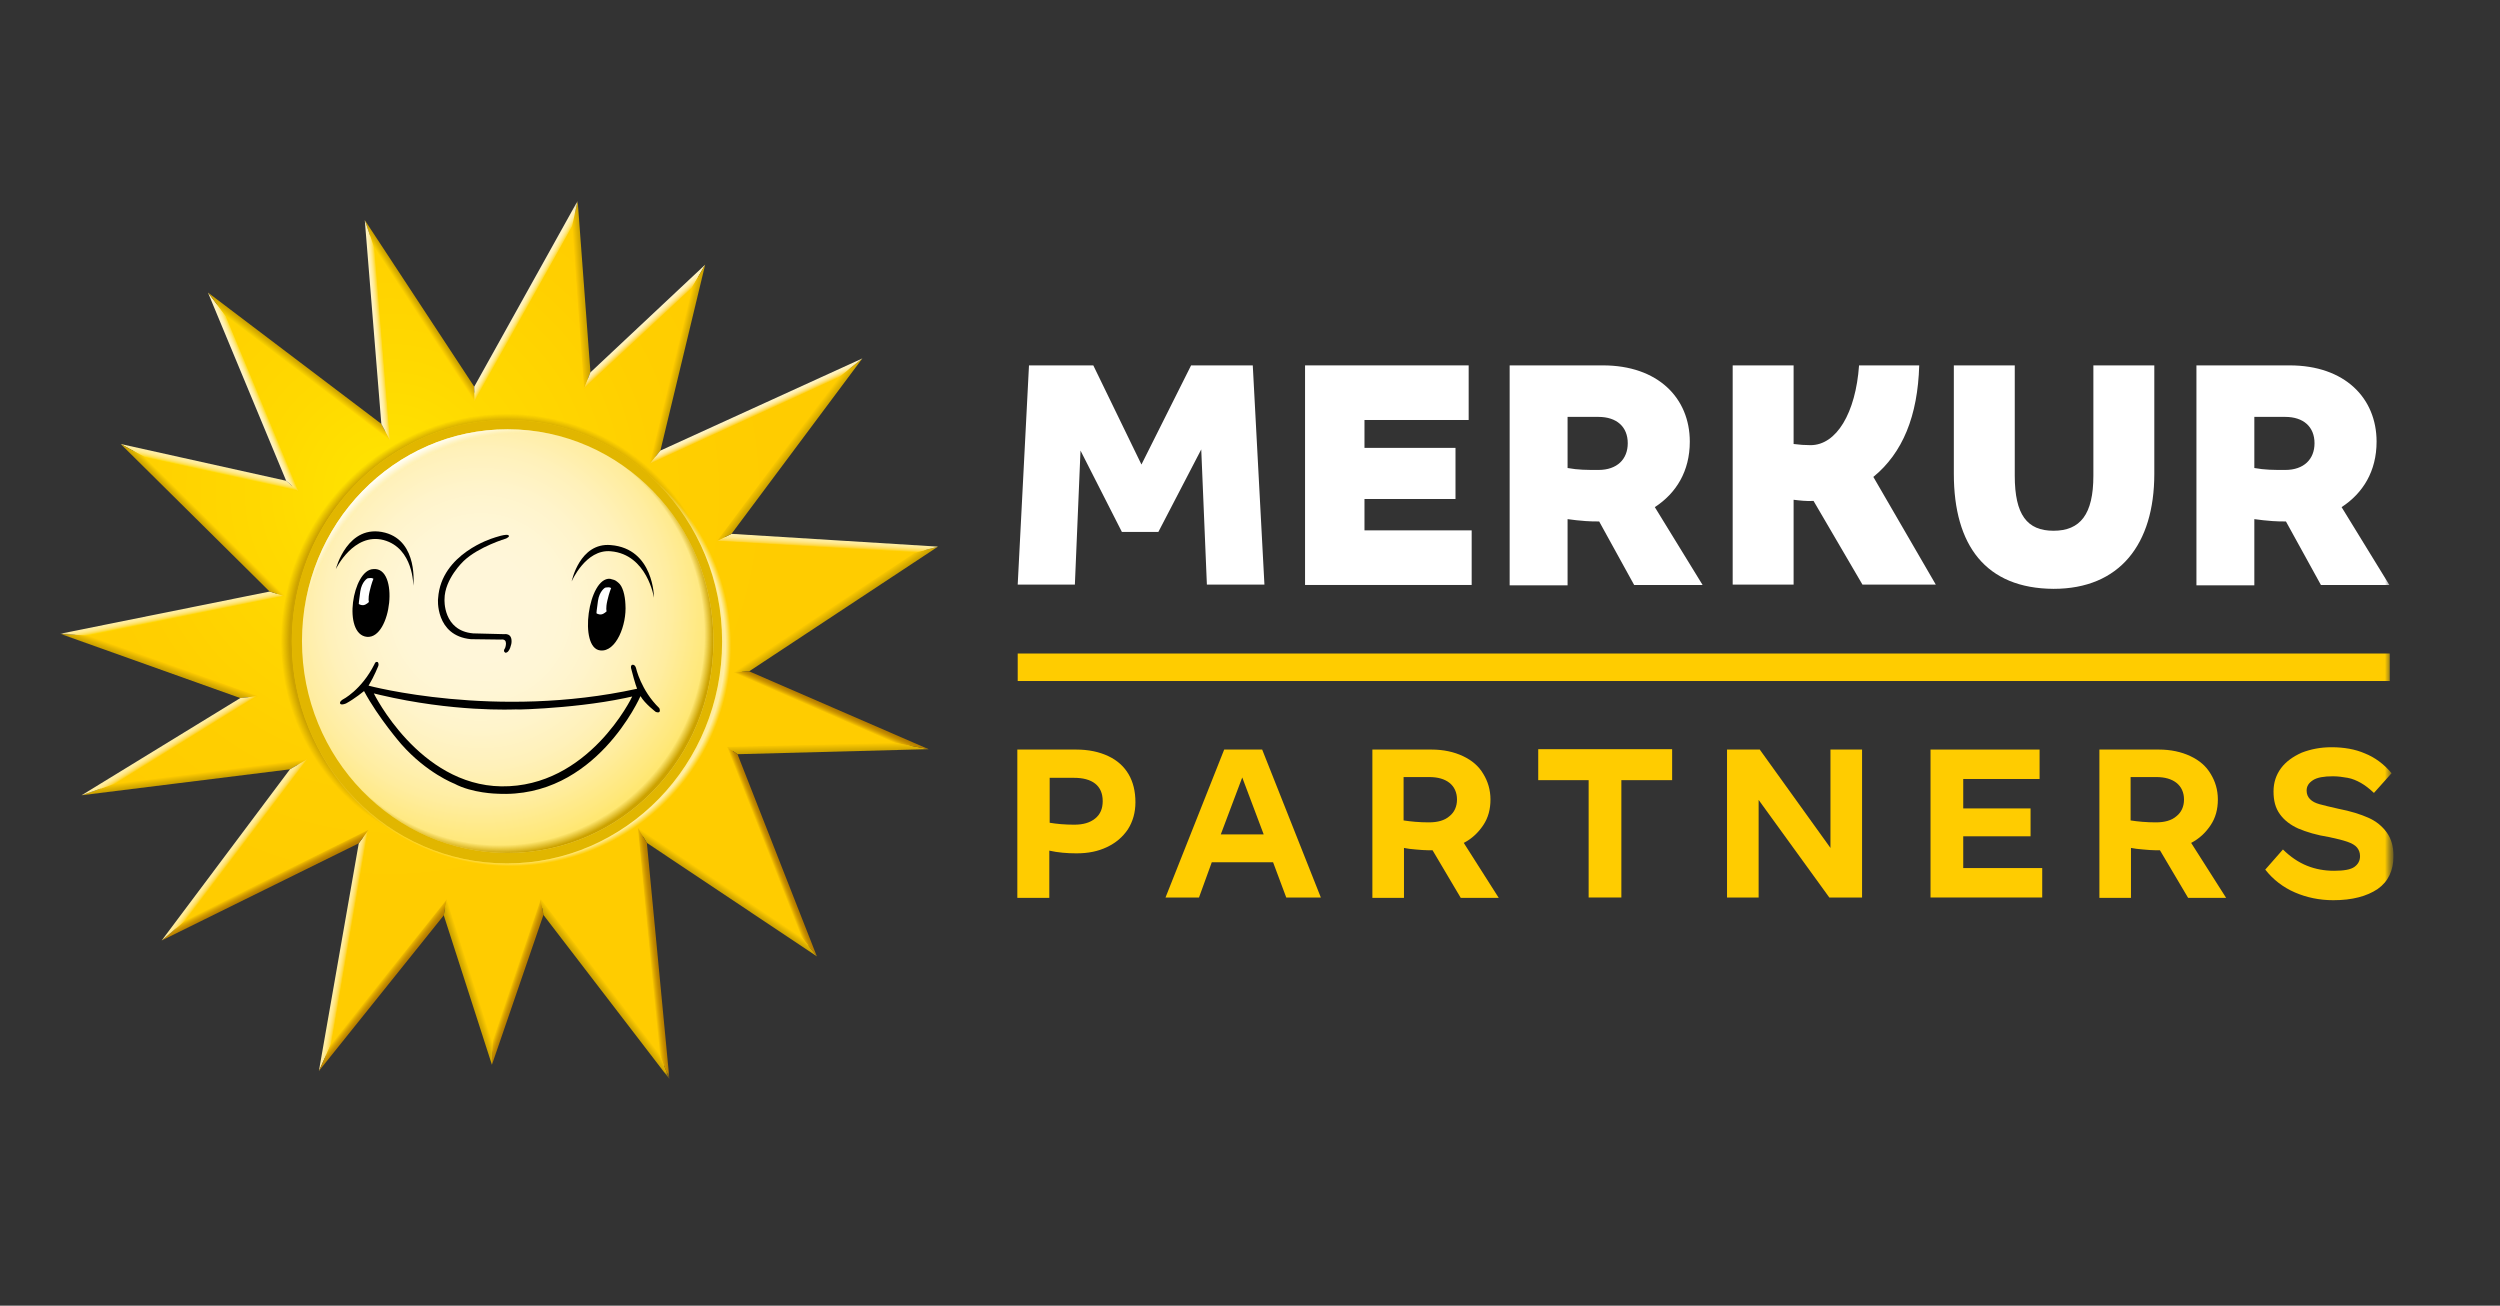 <?xml version="1.0" encoding="UTF-8"?>
<svg xmlns="http://www.w3.org/2000/svg" width="337" height="176" viewBox="0 0 337 176" fill="none">
  <rect x="0" y="0" width="337" height="176" fill="#333333" stroke="none"/>
  <mask id="mask0_7_515" style="mask-type:luminance" maskUnits="userSpaceOnUse" x="8" y="27" width="315" height="119">
    <path d="M322.594 27.067H8.107V145.467H322.594V27.067Z" fill="white"></path>
  </mask>
  <g mask="url(#mask0_7_515)">
    <mask id="mask1_7_515" style="mask-type:luminance" maskUnits="userSpaceOnUse" x="8" y="27" width="315" height="119">
      <path d="M322.594 27.067H8.107V145.467H322.594V27.067Z" fill="white"></path>
    </mask>
    <g mask="url(#mask1_7_515)">
      <path d="M138.708 49.254H147.377L153.867 62.618L160.559 49.254H168.874L170.445 78.802H162.688L161.928 60.582L156.148 71.702H151.23L145.653 60.739L144.893 78.802H137.187L138.708 49.254Z" fill="white"></path>
      <path d="M175.921 49.254H197.976V56.615H183.932V60.374H196.201V67.264H183.932V71.493H198.381V78.854H175.921V49.254Z" fill="white"></path>
      <path d="M203.501 49.254H216.075C223.477 49.254 227.785 53.639 227.785 59.538C227.785 63.505 225.961 66.481 223.07 68.361L229.51 78.854H220.283L215.568 70.292C215.01 70.292 214.351 70.292 213.743 70.24C212.931 70.188 212.07 70.083 211.309 69.979V78.906H203.501V49.254ZM219.421 59.747C219.421 57.554 217.951 56.197 215.466 56.197H211.309V63.088C212.729 63.349 213.895 63.349 215.466 63.349C218.001 63.349 219.421 61.887 219.421 59.747Z" fill="white"></path>
      <path d="M263.377 63.871V49.254H271.59V64.132C271.59 69.405 273.264 71.545 276.814 71.545C280.411 71.545 282.187 69.353 282.187 64.132V49.254H290.401V63.871C290.401 73.372 285.735 79.376 276.814 79.376C267.686 79.323 263.377 73.529 263.377 63.871Z" fill="white"></path>
      <path d="M296.079 49.254H308.651C316.053 49.254 320.363 53.639 320.363 59.538C320.363 63.505 318.537 66.481 315.648 68.361L322.088 78.854H312.859L308.145 70.292C307.587 70.292 306.928 70.292 306.319 70.24C305.508 70.188 304.646 70.083 303.884 69.979V78.906H296.079V49.254ZM311.997 59.747C311.997 57.554 310.528 56.197 308.044 56.197H303.884V63.088C305.307 63.349 306.471 63.349 308.044 63.349C310.579 63.349 311.997 61.887 311.997 59.747Z" fill="white"></path>
      <path d="M233.566 49.254H241.778V59.851C242.589 59.956 243.301 60.008 244.06 60.008C247.559 60.008 250.144 55.675 250.601 49.254H258.711C258.51 56.093 256.483 61.052 252.527 64.289L260.944 78.802H251.058L244.466 67.525C243.503 67.578 242.64 67.473 241.778 67.369V78.802H233.566V49.254Z" fill="white"></path>
      <path d="M322.139 88.094H137.187V91.8H322.139V88.094Z" fill="#FFCC00"></path>
      <path d="M137.136 120.983V101.04H145.045C146.769 101.04 148.189 101.354 149.405 101.928C150.622 102.502 151.535 103.337 152.143 104.381C152.751 105.425 153.056 106.679 153.056 108.14C153.056 109.55 152.701 110.751 152.042 111.794C151.332 112.839 150.419 113.622 149.202 114.196C147.986 114.77 146.668 115.031 145.096 115.031C143.828 115.031 142.612 114.927 141.446 114.666V121.035H137.136V120.983ZM144.792 111.168C146.008 111.168 146.921 110.907 147.631 110.333C148.341 109.758 148.645 108.976 148.645 107.984C148.645 106.94 148.29 106.157 147.631 105.634C146.972 105.112 146.008 104.851 144.792 104.851H141.496V110.907C142.46 111.064 143.524 111.168 144.792 111.168Z" fill="#FFCC00"></path>
      <path d="M157.111 120.983L165.021 101.04H170.141L178.05 120.983H173.386L171.611 116.232H163.348L161.624 120.983H157.111ZM164.564 112.473H170.344L167.454 104.799L164.564 112.473Z" fill="#FFCC00"></path>
      <path d="M184.996 120.983V101.04H192.956C194.578 101.04 195.998 101.354 197.215 101.928C198.432 102.502 199.344 103.285 199.952 104.329C200.561 105.321 200.916 106.47 200.916 107.775C200.916 109.08 200.612 110.228 199.952 111.22C199.293 112.212 198.432 113.047 197.316 113.622L202.031 121.035H196.91L193.108 114.614C193.007 114.614 192.905 114.614 192.804 114.614C192.702 114.614 192.601 114.614 192.5 114.614C191.993 114.614 191.435 114.561 190.826 114.509C190.218 114.457 189.711 114.405 189.255 114.301V121.035H184.996V120.983ZM192.601 110.855C193.818 110.855 194.73 110.594 195.39 110.02C196.049 109.497 196.403 108.714 196.403 107.775C196.403 106.835 196.049 106.052 195.39 105.53C194.73 105.008 193.818 104.747 192.652 104.747H189.204V110.594C190.218 110.751 191.333 110.855 192.601 110.855Z" fill="#FFCC00"></path>
      <path d="M214.148 120.983V105.165H207.354V100.989H225.404V105.165H218.559V120.983H214.148Z" fill="#FFCC00"></path>
      <path d="M232.804 120.983V101.04H237.215L246.746 114.301V101.04H251.006V120.983H246.593L237.063 107.827V120.983H232.804Z" fill="#FFCC00"></path>
      <path d="M260.234 120.983V101.04H274.936V105.008H264.644V108.976H273.72V112.734H264.644V117.015H275.292V120.983H260.234Z" fill="#FFCC00"></path>
      <path d="M282.998 120.983V101.04H291.007C292.629 101.04 294.051 101.354 295.267 101.928C296.484 102.502 297.395 103.285 298.004 104.329C298.614 105.321 298.968 106.47 298.968 107.775C298.968 109.08 298.663 110.228 298.004 111.22C297.346 112.212 296.484 113.047 295.368 113.622L300.083 121.035H294.96L291.159 114.614C291.059 114.614 290.956 114.614 290.857 114.614C290.757 114.614 290.653 114.614 290.553 114.614C290.046 114.614 289.486 114.561 288.879 114.509C288.27 114.457 287.762 114.405 287.255 114.301V121.035H282.998V120.983ZM290.602 110.855C291.818 110.855 292.732 110.594 293.39 110.02C294.051 109.497 294.405 108.714 294.405 107.775C294.405 106.835 294.051 106.052 293.39 105.53C292.732 105.008 291.818 104.747 290.653 104.747H287.206V110.594C288.221 110.751 289.334 110.855 290.602 110.855Z" fill="#FFCC00"></path>
      <path d="M314.533 121.348C312.655 121.348 310.933 120.983 309.361 120.304C307.788 119.625 306.42 118.581 305.356 117.224L307.739 114.509C308.751 115.501 309.818 116.232 310.982 116.702C312.149 117.172 313.366 117.381 314.633 117.381C315.953 117.381 316.864 117.224 317.373 116.859C317.879 116.493 318.132 116.023 318.132 115.397C318.132 114.927 317.98 114.561 317.727 114.248C317.474 113.935 317.017 113.674 316.41 113.465C315.798 113.256 314.987 113.048 313.975 112.839C312.302 112.578 310.933 112.16 309.818 111.69C308.751 111.22 307.892 110.542 307.334 109.759C306.724 108.923 306.471 107.931 306.471 106.679C306.471 105.478 306.828 104.434 307.486 103.546C308.145 102.659 309.108 101.98 310.272 101.458C311.491 100.988 312.808 100.727 314.28 100.727C315.953 100.727 317.474 100.988 318.793 101.563C320.11 102.085 321.328 102.972 322.39 104.225L320.007 106.887C319.4 106.313 318.793 105.843 318.233 105.53C317.675 105.217 317.068 104.956 316.461 104.852C315.85 104.747 315.191 104.643 314.481 104.643C313.267 104.643 312.353 104.799 311.793 105.165C311.238 105.53 310.933 105.948 310.933 106.574C310.933 107.044 311.086 107.409 311.39 107.723C311.695 108.036 312.1 108.245 312.656 108.401C313.216 108.558 314.078 108.767 315.243 109.028C316.864 109.341 318.184 109.759 319.247 110.228C320.314 110.698 321.125 111.377 321.731 112.212C322.341 113.048 322.645 114.092 322.645 115.397C322.645 117.328 321.935 118.842 320.515 119.834C319.044 120.826 317.068 121.348 314.533 121.348Z" fill="#FFCC00"></path>
      <path d="M68.388 117.224C84.908 117.224 98.3 103.434 98.3 86.424C98.3 69.413 84.908 55.623 68.388 55.623C51.868 55.623 38.476 69.413 38.476 86.424C38.476 103.434 51.868 117.224 68.388 117.224Z" fill="#E1B600"></path>
      <path d="M99.923 90.547L124.867 74.051L97.642 72.38L114.626 49.514L88.263 61.574L94.143 37.142L79.136 51.185L77.463 28.685L63.927 53.012L49.833 31.608L51.962 58.233L29.198 41.005L39.439 65.541L17.892 60.791L37.361 80.054L10.034 85.535L33.609 93.941L13.329 106.417L40.25 103.024L23.52 125.368L49.021 112.787L43.85 142.543L60.023 122.34L66.31 141.969L73.053 122.288L89.53 143.744L86.538 112.63L109.049 127.613L98.706 101.197L122.839 100.571L99.923 90.547ZM68.388 56.614C84.359 56.614 97.338 69.979 97.338 86.423C97.338 86.423 97.338 86.423 97.338 86.475C97.338 86.475 97.338 86.475 97.338 86.528C97.338 103.024 84.359 116.389 68.338 116.389C52.317 116.389 39.338 103.024 39.338 86.528C39.338 75.147 45.472 65.28 54.547 60.269C58.654 57.919 63.369 56.614 68.388 56.614Z" fill="url(#paint0_radial_7_515)"></path>
      <path d="M68.438 57.867C83.75 57.867 96.171 70.657 96.171 86.423C96.171 102.189 83.75 114.979 68.438 114.979C53.127 114.979 40.706 102.189 40.706 86.423C40.706 70.657 53.127 57.867 68.438 57.867Z" fill="url(#paint1_radial_7_515)"></path>
      <path d="M68.438 57.867C83.75 57.867 96.171 70.657 96.171 86.423C96.171 102.189 83.75 114.979 68.438 114.979C53.127 114.979 40.706 102.189 40.706 86.423C40.706 70.657 53.127 57.867 68.438 57.867Z" fill="url(#paint2_radial_7_515)"></path>
      <path d="M68.438 57.867C83.75 57.867 96.171 70.657 96.171 86.423C96.171 102.189 83.75 114.979 68.438 114.979C53.127 114.979 40.706 102.189 40.706 86.423C40.706 70.657 53.127 57.867 68.438 57.867Z" fill="url(#paint3_radial_7_515)"></path>
      <path d="M99.923 90.547L124.867 74.051L97.642 72.38L114.626 49.514L88.263 61.574L94.143 37.142L79.136 51.185L77.463 28.685L63.927 53.012L49.833 31.608L51.962 58.233L29.198 41.005L39.439 65.541L17.892 60.791L37.361 80.054L10.034 85.535L33.609 93.941L13.329 106.417L40.25 103.024L23.52 125.368L49.021 112.787L43.85 142.543L60.023 122.34L66.31 141.969L73.053 122.288L89.53 143.744L86.538 112.63L109.049 127.613L98.706 101.197L122.839 100.571L99.923 90.547ZM68.388 56.614C84.359 56.614 97.338 69.979 97.338 86.423C97.338 86.423 97.338 86.423 97.338 86.475C97.338 86.475 97.338 86.475 97.338 86.528C97.338 103.024 84.359 116.389 68.338 116.389C52.317 116.389 39.338 103.024 39.338 86.528C39.338 75.147 45.472 65.28 54.547 60.269C58.654 57.919 63.369 56.614 68.388 56.614Z" fill="url(#paint4_radial_7_515)"></path>
      <path d="M88.871 95.455C86.387 93.053 85.728 90.025 85.728 90.025C85.576 89.555 85.271 89.608 85.271 89.608C84.967 89.66 85.069 90.078 85.069 90.078C85.626 92.27 85.88 92.844 85.88 92.844C66.817 97.021 49.681 92.427 49.681 92.427C50.441 91.174 50.999 89.764 50.999 89.764C51.1 89.347 50.897 89.243 50.897 89.243C50.593 89.138 50.492 89.503 50.492 89.503C48.717 93.053 46.182 94.306 46.182 94.306C46.182 94.306 45.675 94.62 45.878 94.88C45.878 94.88 45.979 95.089 46.639 94.828C47.805 94.202 49.072 93.158 49.072 93.158C50.999 96.76 54.091 100.31 54.091 100.31C57.539 104.225 61.24 105.635 61.24 105.635C63.673 106.94 67.02 106.992 67.02 106.992C80.303 107.723 86.336 93.836 86.336 93.836C86.945 94.88 88.415 95.977 88.415 95.977C89.226 96.238 88.871 95.455 88.871 95.455ZM67.578 106C56.474 105.843 50.39 93.471 50.39 93.471L51.252 93.68C61.037 95.977 68.946 95.664 69.96 95.611C67.527 95.716 76.855 95.664 84.257 94.098L85.221 93.888C85.221 93.941 79.34 106.157 67.578 106Z" fill="black"></path>
      <path d="M63.47 86.162C63.673 86.162 67.526 86.214 67.526 86.214C68.591 86.058 68.084 87.363 68.084 87.363C67.729 87.832 68.135 87.989 68.135 87.989C68.743 87.989 68.946 86.684 68.946 86.684C69.098 85.275 67.983 85.484 67.983 85.484L63.775 85.379C59.668 85.014 59.921 80.785 59.921 80.785C59.921 78.018 62.507 75.617 62.507 75.617C64.535 73.685 68.236 72.589 68.236 72.589C68.743 72.328 68.591 72.223 68.591 72.223C68.489 71.806 66.462 72.537 66.462 72.537C66.462 72.537 59.465 74.625 59.059 80.628C59.009 80.681 58.654 85.692 63.47 86.162Z" fill="black"></path>
      <path d="M45.269 76.713C45.269 76.713 47.652 71.754 51.708 72.798C55.764 73.894 55.713 78.958 55.713 78.958C55.713 78.958 56.423 73.007 51.911 71.806C46.84 70.501 45.269 76.713 45.269 76.713Z" fill="black"></path>
      <path d="M82.331 73.476C88.161 73.946 88.161 80.576 88.161 80.576C88.161 80.576 87.249 74.729 82.331 74.311C78.934 73.998 77.058 78.383 77.058 78.383C77.058 78.383 78.122 73.111 82.331 73.476Z" fill="black"></path>
      <path d="M50.339 76.713C47.5 76.765 46.131 85.536 49.477 85.849C52.773 86.11 53.837 76.4 50.339 76.713Z" fill="black"></path>
      <path d="M49.528 77.966C49.528 77.966 48.767 78.384 48.565 79.741C48.362 81.098 48.362 81.412 48.362 81.412C48.362 81.412 48.615 81.62 49.021 81.568C49.376 81.516 49.731 81.15 49.731 81.15C49.731 81.15 49.578 80.785 49.832 79.689C50.085 78.593 50.339 78.018 50.339 78.018C50.339 78.018 50.187 77.914 49.984 77.914C49.731 77.914 49.528 77.966 49.528 77.966Z" fill="white"></path>
      <path d="M84.307 81.464C84.257 80.263 83.952 79.01 83.344 78.54C83.344 78.54 82.989 78.227 82.786 78.175C82.634 78.123 82.229 78.018 82.229 78.018C79.288 77.81 77.97 87.363 80.91 87.676C83.04 87.937 84.51 84.231 84.307 81.464Z" fill="black"></path>
      <path d="M81.57 79.219C81.57 79.219 80.809 79.637 80.606 80.994C80.404 82.351 80.404 82.665 80.404 82.665C80.404 82.665 80.657 82.873 81.063 82.821C81.418 82.769 81.773 82.404 81.773 82.404C81.773 82.404 81.621 82.038 81.874 80.942C82.128 79.846 82.381 79.271 82.381 79.271C82.381 79.271 82.229 79.167 82.026 79.167C81.773 79.167 81.57 79.219 81.57 79.219Z" fill="white"></path>
      <path d="M99.923 90.547L124.867 74.051L97.642 72.38L114.626 49.514L88.263 61.574L94.143 37.142L79.136 51.185L77.463 28.685L63.927 53.012L49.833 31.608L51.962 58.233L29.198 41.005L39.439 65.541L17.892 60.791L37.361 80.054L10.034 85.535L33.609 93.941L13.329 106.417L40.25 103.024L23.52 125.368L49.021 112.787L43.85 142.543L60.023 122.34L66.31 141.969L73.053 122.288L89.53 143.744L86.538 112.63L109.049 127.613L98.706 101.197L122.839 100.571L99.923 90.547ZM68.388 56.614C84.359 56.614 97.338 69.979 97.338 86.423C97.338 86.423 97.338 86.423 97.338 86.475C97.338 86.475 97.338 86.475 97.338 86.528C97.338 103.024 84.359 116.389 68.338 116.389C52.317 116.389 39.338 103.024 39.338 86.528C39.338 75.147 45.472 65.28 54.547 60.269C58.654 57.919 63.369 56.614 68.388 56.614Z" fill="url(#paint5_radial_7_515)"></path>
      <path d="M19.514 61.626L40.301 66.272L38.577 64.811L16.27 59.851L19.514 61.626Z" fill="url(#paint6_linear_7_515)"></path>
      <path d="M77.108 30.512L78.731 52.386L79.593 50.193L77.869 27.067L77.108 30.512Z" fill="url(#paint7_linear_7_515)"></path>
      <path d="M63.977 54.108L63.927 52.125L49.173 29.677L50.492 33.54L63.977 54.108Z" fill="url(#paint8_linear_7_515)"></path>
      <path d="M78.731 52.386L93.282 38.76L95.056 35.68L79.593 50.193L78.731 52.386Z" fill="url(#paint9_linear_7_515)"></path>
      <path d="M30.415 42.571L28.032 39.439L38.577 64.811L40.301 66.272L30.415 42.571Z" fill="url(#paint10_linear_7_515)"></path>
      <path d="M52.57 59.329L51.404 57.137L28.032 39.439L30.415 42.571L52.57 59.329Z" fill="url(#paint11_linear_7_515)"></path>
      <path d="M52.57 59.329L50.492 33.54L49.173 29.677L51.404 57.136L52.57 59.329Z" fill="url(#paint12_linear_7_515)"></path>
      <path d="M77.108 30.512L77.869 27.067L63.926 52.125L63.977 54.108L77.108 30.512Z" fill="url(#paint13_linear_7_515)"></path>
      <path d="M98.808 90.652L100.988 90.495L126.438 73.686L123.295 74.521L98.808 90.652Z" fill="url(#paint14_linear_7_515)"></path>
      <path d="M93.282 38.76L87.553 62.566L89.023 60.738L95.056 35.68L93.282 38.76Z" fill="url(#paint15_linear_7_515)"></path>
      <path d="M123.295 74.52L126.439 73.685L98.605 71.963L96.678 72.902L123.295 74.52Z" fill="url(#paint16_linear_7_515)"></path>
      <path d="M125.171 100.988L120.456 100.101L97.945 100.675L99.416 101.667L125.171 100.988Z" fill="url(#paint17_linear_7_515)"></path>
      <path d="M100.988 90.495L98.808 90.652L120.456 100.101L125.171 100.988L100.988 90.495Z" fill="url(#paint18_linear_7_515)"></path>
      <path d="M96.678 72.902L98.605 71.963L116.248 48.314L113.003 50.924L96.678 72.902Z" fill="url(#paint19_linear_7_515)"></path>
      <path d="M113.004 50.924L116.249 48.314L89.023 60.738L87.553 62.566L113.004 50.924Z" fill="url(#paint20_linear_7_515)"></path>
      <path d="M49.68 111.847L48.362 113.674L42.988 144.37L44.661 140.664L49.68 111.847Z" fill="url(#paint21_linear_7_515)"></path>
      <path d="M97.945 100.675L107.984 126.256L110.113 128.918L99.416 101.667L97.945 100.675Z" fill="url(#paint22_linear_7_515)"></path>
      <path d="M60.226 121.244L44.661 140.664L42.988 144.37L59.82 123.384L60.226 121.244Z" fill="url(#paint23_linear_7_515)"></path>
      <path d="M66.36 140.351L66.31 143.535L73.256 123.332L72.9 121.191L66.36 140.351Z" fill="url(#paint24_linear_7_515)"></path>
      <path d="M60.226 121.244L59.82 123.384L66.31 143.535L66.36 140.351L60.226 121.244Z" fill="url(#paint25_linear_7_515)"></path>
      <path d="M72.9 121.191L73.255 123.332L90.24 145.466L88.871 142.021L72.9 121.191Z" fill="url(#paint26_linear_7_515)"></path>
      <path d="M85.981 111.586L87.197 113.622L110.113 128.918L107.984 126.255L85.981 111.586Z" fill="url(#paint27_linear_7_515)"></path>
      <path d="M88.87 142.021L90.239 145.467L87.197 113.622L85.981 111.586L88.87 142.021Z" fill="url(#paint28_linear_7_515)"></path>
      <path d="M41.417 102.346L15.661 105.582L10.997 107.201L39.084 103.703L41.417 102.346Z" fill="url(#paint29_linear_7_515)"></path>
      <path d="M34.775 93.837L12.011 85.693L8.107 85.431L32.392 94.098L34.775 93.837Z" fill="url(#paint30_linear_7_515)"></path>
      <path d="M38.425 80.368L36.346 79.741L8.107 85.432L12.011 85.693L38.425 80.368Z" fill="url(#paint31_linear_7_515)"></path>
      <path d="M25.193 123.906L21.796 126.778L48.362 113.674L49.681 111.847L25.193 123.906Z" fill="url(#paint32_linear_7_515)"></path>
      <path d="M34.775 93.836L32.392 94.097L10.997 107.201L15.661 105.582L34.775 93.836Z" fill="url(#paint33_linear_7_515)"></path>
      <path d="M25.193 123.906L41.416 102.346L39.084 103.703L21.796 126.777L25.193 123.906Z" fill="url(#paint34_linear_7_515)"></path>
      <path d="M38.425 80.367L19.514 61.626L16.27 59.851L36.346 79.741L38.425 80.367Z" fill="url(#paint35_linear_7_515)"></path>
    </g>
  </g>
  <defs>
    <radialGradient id="paint0_radial_7_515" cx="0" cy="0" r="1" gradientUnits="userSpaceOnUse" gradientTransform="translate(52.473 66.422) scale(52.684 54.254)">
      <stop stop-color="#FFE500"></stop>
      <stop offset="0.314" stop-color="#FFD900"></stop>
      <stop offset="0.691" stop-color="#FFCF00"></stop>
      <stop offset="0.999" stop-color="#FFCC00"></stop>
      <stop offset="1" stop-color="#FFCC00"></stop>
    </radialGradient>
    <radialGradient id="paint1_radial_7_515" cx="0" cy="0" r="1" gradientUnits="userSpaceOnUse" gradientTransform="translate(64.797 81.969) scale(31.604 32.542)">
      <stop offset="0.215" stop-color="#FFF6D9"></stop>
      <stop offset="0.355" stop-color="#FFF6D5"></stop>
      <stop offset="0.503" stop-color="#FFF4CB"></stop>
      <stop offset="0.656" stop-color="#FFF1BA"></stop>
      <stop offset="0.811" stop-color="#FFEDA0"></stop>
      <stop offset="0.967" stop-color="#FFE87B"></stop>
      <stop offset="1" stop-color="#FFE771"></stop>
    </radialGradient>
    <radialGradient id="paint2_radial_7_515" cx="0" cy="0" r="1" gradientUnits="userSpaceOnUse" gradientTransform="translate(67.415 85.54) scale(28.673 29.528)">
      <stop stop-color="#CCA200" stop-opacity="0"></stop>
      <stop offset="0.96" stop-color="#CCA200" stop-opacity="0"></stop>
      <stop offset="1" stop-color="#CCA200"></stop>
    </radialGradient>
    <radialGradient id="paint3_radial_7_515" cx="0" cy="0" r="1" gradientUnits="userSpaceOnUse" gradientTransform="translate(69.163 87.383) rotate(-137.432) scale(29.28 31.01)">
      <stop stop-color="white" stop-opacity="0"></stop>
      <stop offset="0.955" stop-color="#FFEC8C" stop-opacity="0"></stop>
      <stop offset="0.956" stop-color="#FFED93" stop-opacity="0.022"></stop>
      <stop offset="0.962" stop-color="#FFF2B4" stop-opacity="0.158"></stop>
      <stop offset="0.969" stop-color="#FFF7CE" stop-opacity="0.3"></stop>
      <stop offset="0.975" stop-color="#FFFAE0" stop-opacity="0.449"></stop>
      <stop offset="0.982" stop-color="#FFFCED" stop-opacity="0.607"></stop>
      <stop offset="0.99" stop-color="#FFFEF4" stop-opacity="0.781"></stop>
      <stop offset="1" stop-color="#FFFEF6"></stop>
    </radialGradient>
    <radialGradient id="paint4_radial_7_515" cx="0" cy="0" r="1" gradientUnits="userSpaceOnUse" gradientTransform="translate(67.461 85.591) rotate(40.7) scale(30.439 31.371)">
      <stop offset="0.811" stop-color="#CCA200"></stop>
      <stop offset="0.923" stop-color="#CCA200"></stop>
      <stop offset="0.961" stop-color="#CCA200" stop-opacity="0"></stop>
    </radialGradient>
    <radialGradient id="paint5_radial_7_515" cx="0" cy="0" r="1" gradientUnits="userSpaceOnUse" gradientTransform="translate(69.103 87.267) rotate(35.617) scale(29.652 29.885)">
      <stop offset="0.584" stop-color="#FFEC8C" stop-opacity="0"></stop>
      <stop offset="0.964" stop-color="#FFEEA4"></stop>
      <stop offset="0.975" stop-color="#FFEEA0" stop-opacity="0.606"></stop>
      <stop offset="0.985" stop-color="#FFED95" stop-opacity="0.199"></stop>
      <stop offset="0.99" stop-color="#FFEC8C" stop-opacity="0"></stop>
    </radialGradient>
    <linearGradient id="paint6_linear_7_515" x1="28.383" y1="62.511" x2="28.146" y2="63.594" gradientUnits="userSpaceOnUse">
      <stop offset="0.07" stop-color="#FFEEA4"></stop>
      <stop offset="0.2" stop-color="#FFED9F"></stop>
      <stop offset="0.363" stop-color="#FFEB90"></stop>
      <stop offset="0.543" stop-color="#FFE676"></stop>
      <stop offset="0.736" stop-color="#FFE04C"></stop>
      <stop offset="0.937" stop-color="#FFDA00"></stop>
      <stop offset="0.99" stop-color="#FFD800"></stop>
    </linearGradient>
    <linearGradient id="paint7_linear_7_515" x1="78.873" y1="39.686" x2="77.73" y2="39.764" gradientUnits="userSpaceOnUse">
      <stop offset="0.077" stop-color="#CCA200"></stop>
      <stop offset="0.373" stop-color="#DAAE00"></stop>
      <stop offset="0.96" stop-color="#FECB00"></stop>
      <stop offset="0.98" stop-color="#FFCC00"></stop>
    </linearGradient>
    <linearGradient id="paint8_linear_7_515" x1="57.015" y1="41.591" x2="56.149" y2="42.158" gradientUnits="userSpaceOnUse">
      <stop offset="0.077" stop-color="#CCA200"></stop>
      <stop offset="0.373" stop-color="#DAB000"></stop>
      <stop offset="0.96" stop-color="#FFD300"></stop>
      <stop offset="0.98" stop-color="#FFD400"></stop>
    </linearGradient>
    <linearGradient id="paint9_linear_7_515" x1="86.518" y1="43.609" x2="87.298" y2="44.45" gradientUnits="userSpaceOnUse">
      <stop offset="0.07" stop-color="#FFF4C5"></stop>
      <stop offset="0.184" stop-color="#FFF3C0"></stop>
      <stop offset="0.327" stop-color="#FFEFB3"></stop>
      <stop offset="0.484" stop-color="#FFEA9B"></stop>
      <stop offset="0.653" stop-color="#FFE178"></stop>
      <stop offset="0.829" stop-color="#FFD743"></stop>
      <stop offset="1" stop-color="#FFCC00"></stop>
    </linearGradient>
    <linearGradient id="paint10_linear_7_515" x1="33.628" y1="53.079" x2="34.676" y2="52.647" gradientUnits="userSpaceOnUse">
      <stop offset="0.07" stop-color="#FFF4C5"></stop>
      <stop offset="0.184" stop-color="#FFF3C0"></stop>
      <stop offset="0.327" stop-color="#FFF1B3"></stop>
      <stop offset="0.484" stop-color="#FFED9C"></stop>
      <stop offset="0.653" stop-color="#FFE779"></stop>
      <stop offset="0.829" stop-color="#FFE043"></stop>
      <stop offset="1" stop-color="#FFDA00"></stop>
    </linearGradient>
    <linearGradient id="paint11_linear_7_515" x1="40.638" y1="48.9" x2="39.917" y2="49.863" gradientUnits="userSpaceOnUse">
      <stop offset="0.077" stop-color="#CCA200"></stop>
      <stop offset="0.373" stop-color="#DBB100"></stop>
      <stop offset="0.96" stop-color="#FFD800"></stop>
      <stop offset="0.98" stop-color="#FFDA00"></stop>
    </linearGradient>
    <linearGradient id="paint12_linear_7_515" x1="50.309" y1="44.543" x2="51.431" y2="44.448" gradientUnits="userSpaceOnUse">
      <stop offset="0.07" stop-color="#FFF4C5"></stop>
      <stop offset="0.184" stop-color="#FFF3C0"></stop>
      <stop offset="0.327" stop-color="#FFF0B3"></stop>
      <stop offset="0.484" stop-color="#FFEC9C"></stop>
      <stop offset="0.653" stop-color="#FFE579"></stop>
      <stop offset="0.829" stop-color="#FFDD43"></stop>
      <stop offset="1" stop-color="#FFD400"></stop>
    </linearGradient>
    <linearGradient id="paint13_linear_7_515" x1="70.44" y1="40.301" x2="71.436" y2="40.86" gradientUnits="userSpaceOnUse">
      <stop offset="0.07" stop-color="#FFF4C5"></stop>
      <stop offset="0.184" stop-color="#FFF3C0"></stop>
      <stop offset="0.327" stop-color="#FFF0B3"></stop>
      <stop offset="0.484" stop-color="#FFEC9C"></stop>
      <stop offset="0.653" stop-color="#FFE579"></stop>
      <stop offset="0.829" stop-color="#FFDD43"></stop>
      <stop offset="1" stop-color="#FFD400"></stop>
    </linearGradient>
    <linearGradient id="paint14_linear_7_515" x1="112.969" y1="82.688" x2="112.283" y2="81.662" gradientUnits="userSpaceOnUse">
      <stop offset="0.077" stop-color="#CCA200"></stop>
      <stop offset="0.373" stop-color="#DAAE00"></stop>
      <stop offset="0.96" stop-color="#FECB00"></stop>
      <stop offset="0.98" stop-color="#FFCC00"></stop>
    </linearGradient>
    <linearGradient id="paint15_linear_7_515" x1="91.817" y1="49.253" x2="90.795" y2="49.006" gradientUnits="userSpaceOnUse">
      <stop offset="0.077" stop-color="#CCA200"></stop>
      <stop offset="0.373" stop-color="#DAAE00"></stop>
      <stop offset="0.96" stop-color="#FECB00"></stop>
      <stop offset="0.98" stop-color="#FFCC00"></stop>
    </linearGradient>
    <linearGradient id="paint16_linear_7_515" x1="111.587" y1="72.688" x2="111.522" y2="73.888" gradientUnits="userSpaceOnUse">
      <stop offset="0.07" stop-color="#FFEEA4"></stop>
      <stop offset="0.2" stop-color="#FFED9F"></stop>
      <stop offset="0.363" stop-color="#FFE990"></stop>
      <stop offset="0.543" stop-color="#FFE275"></stop>
      <stop offset="0.736" stop-color="#FFD94C"></stop>
      <stop offset="0.937" stop-color="#FFCF00"></stop>
      <stop offset="0.99" stop-color="#FFCC00"></stop>
    </linearGradient>
    <linearGradient id="paint17_linear_7_515" x1="111.566" y1="101.465" x2="111.544" y2="100.25" gradientUnits="userSpaceOnUse">
      <stop offset="0.077" stop-color="#CCA200"></stop>
      <stop offset="0.373" stop-color="#DAAE00"></stop>
      <stop offset="0.96" stop-color="#FECB00"></stop>
      <stop offset="0.98" stop-color="#FFCC00"></stop>
    </linearGradient>
    <linearGradient id="paint18_linear_7_515" x1="112.209" y1="95.311" x2="111.768" y2="96.319" gradientUnits="userSpaceOnUse">
      <stop stop-color="#B37B00"></stop>
      <stop offset="0.178" stop-color="#B88000"></stop>
      <stop offset="0.412" stop-color="#C68E00"></stop>
      <stop offset="0.677" stop-color="#DDA700"></stop>
      <stop offset="0.963" stop-color="#FDCA00"></stop>
      <stop offset="0.978" stop-color="#FFCC00"></stop>
    </linearGradient>
    <linearGradient id="paint19_linear_7_515" x1="106.953" y1="61.008" x2="105.944" y2="60.242" gradientUnits="userSpaceOnUse">
      <stop offset="0.077" stop-color="#CCA200"></stop>
      <stop offset="0.373" stop-color="#DAAE00"></stop>
      <stop offset="0.96" stop-color="#FECB00"></stop>
      <stop offset="0.98" stop-color="#FFCC00"></stop>
    </linearGradient>
    <linearGradient id="paint20_linear_7_515" x1="101.69" y1="54.933" x2="102.134" y2="55.902" gradientUnits="userSpaceOnUse">
      <stop offset="0.07" stop-color="#FFF4C5"></stop>
      <stop offset="0.184" stop-color="#FFF3C0"></stop>
      <stop offset="0.327" stop-color="#FFEFB3"></stop>
      <stop offset="0.484" stop-color="#FFEA9B"></stop>
      <stop offset="0.653" stop-color="#FFE178"></stop>
      <stop offset="0.829" stop-color="#FFD743"></stop>
      <stop offset="1" stop-color="#FFCC00"></stop>
    </linearGradient>
    <linearGradient id="paint21_linear_7_515" x1="45.798" y1="128.011" x2="46.896" y2="128.199" gradientUnits="userSpaceOnUse">
      <stop offset="0.07" stop-color="#FFEEA4"></stop>
      <stop offset="0.2" stop-color="#FFED9F"></stop>
      <stop offset="0.363" stop-color="#FFE990"></stop>
      <stop offset="0.543" stop-color="#FFE275"></stop>
      <stop offset="0.736" stop-color="#FFD94C"></stop>
      <stop offset="0.937" stop-color="#FFCF00"></stop>
      <stop offset="0.99" stop-color="#FFCC00"></stop>
    </linearGradient>
    <linearGradient id="paint22_linear_7_515" x1="104.509" y1="114.613" x2="103.56" y2="114.985" gradientUnits="userSpaceOnUse">
      <stop stop-color="#B37B00"></stop>
      <stop offset="0.178" stop-color="#B88000"></stop>
      <stop offset="0.412" stop-color="#C68E00"></stop>
      <stop offset="0.677" stop-color="#DDA700"></stop>
      <stop offset="0.963" stop-color="#FDCA00"></stop>
      <stop offset="0.978" stop-color="#FFCC00"></stop>
    </linearGradient>
    <linearGradient id="paint23_linear_7_515" x1="52.09" y1="133.216" x2="51.117" y2="132.452" gradientUnits="userSpaceOnUse">
      <stop stop-color="#B37B00"></stop>
      <stop offset="0.178" stop-color="#B88000"></stop>
      <stop offset="0.412" stop-color="#C68E00"></stop>
      <stop offset="0.677" stop-color="#DDA700"></stop>
      <stop offset="0.963" stop-color="#FDCA00"></stop>
      <stop offset="0.978" stop-color="#FFCC00"></stop>
    </linearGradient>
    <linearGradient id="paint24_linear_7_515" x1="70.147" y1="132.564" x2="69.067" y2="132.203" gradientUnits="userSpaceOnUse">
      <stop stop-color="#B37B00"></stop>
      <stop offset="0.178" stop-color="#B88000"></stop>
      <stop offset="0.412" stop-color="#C68E00"></stop>
      <stop offset="0.677" stop-color="#DDA700"></stop>
      <stop offset="0.963" stop-color="#FDCA00"></stop>
      <stop offset="0.978" stop-color="#FFCC00"></stop>
    </linearGradient>
    <linearGradient id="paint25_linear_7_515" x1="62.74" y1="132.582" x2="63.798" y2="132.247" gradientUnits="userSpaceOnUse">
      <stop offset="0.077" stop-color="#CCA200"></stop>
      <stop offset="0.373" stop-color="#DAAE00"></stop>
      <stop offset="0.96" stop-color="#FECB00"></stop>
      <stop offset="0.98" stop-color="#FFCC00"></stop>
    </linearGradient>
    <linearGradient id="paint26_linear_7_515" x1="81.11" y1="133.689" x2="82.041" y2="132.982" gradientUnits="userSpaceOnUse">
      <stop offset="0.077" stop-color="#CCA200"></stop>
      <stop offset="0.373" stop-color="#DAAE00"></stop>
      <stop offset="0.96" stop-color="#FECB00"></stop>
      <stop offset="0.98" stop-color="#FFCC00"></stop>
    </linearGradient>
    <linearGradient id="paint27_linear_7_515" x1="97.758" y1="120.718" x2="98.353" y2="119.828" gradientUnits="userSpaceOnUse">
      <stop offset="0.077" stop-color="#CCA200"></stop>
      <stop offset="0.373" stop-color="#DAAE00"></stop>
      <stop offset="0.96" stop-color="#FECB00"></stop>
      <stop offset="0.98" stop-color="#FFCC00"></stop>
    </linearGradient>
    <linearGradient id="paint28_linear_7_515" x1="88.69" y1="128.457" x2="87.522" y2="128.576" gradientUnits="userSpaceOnUse">
      <stop stop-color="#B37B00"></stop>
      <stop offset="0.178" stop-color="#B88000"></stop>
      <stop offset="0.412" stop-color="#C68E00"></stop>
      <stop offset="0.677" stop-color="#DDA700"></stop>
      <stop offset="0.963" stop-color="#FDCA00"></stop>
      <stop offset="0.978" stop-color="#FFCC00"></stop>
    </linearGradient>
    <linearGradient id="paint29_linear_7_515" x1="26.261" y1="105.31" x2="26.129" y2="104.265" gradientUnits="userSpaceOnUse">
      <stop offset="0.077" stop-color="#CCA200"></stop>
      <stop offset="0.373" stop-color="#DAAE00"></stop>
      <stop offset="0.96" stop-color="#FECB00"></stop>
      <stop offset="0.98" stop-color="#FFCC00"></stop>
    </linearGradient>
    <linearGradient id="paint30_linear_7_515" x1="21.282" y1="90.129" x2="21.64" y2="89.117" gradientUnits="userSpaceOnUse">
      <stop offset="0.077" stop-color="#CCA200"></stop>
      <stop offset="0.373" stop-color="#DAAE00"></stop>
      <stop offset="0.96" stop-color="#FECB00"></stop>
      <stop offset="0.98" stop-color="#FFCC00"></stop>
    </linearGradient>
    <linearGradient id="paint31_linear_7_515" x1="23.17" y1="82.355" x2="23.382" y2="83.415" gradientUnits="userSpaceOnUse">
      <stop offset="0.07" stop-color="#FFEEA4"></stop>
      <stop offset="0.2" stop-color="#FFED9F"></stop>
      <stop offset="0.363" stop-color="#FFEA90"></stop>
      <stop offset="0.543" stop-color="#FFE576"></stop>
      <stop offset="0.736" stop-color="#FFDD4C"></stop>
      <stop offset="0.937" stop-color="#FFD500"></stop>
      <stop offset="0.99" stop-color="#FFD300"></stop>
    </linearGradient>
    <linearGradient id="paint32_linear_7_515" x1="36.012" y1="119.862" x2="35.462" y2="118.769" gradientUnits="userSpaceOnUse">
      <stop stop-color="#B37B00"></stop>
      <stop offset="0.178" stop-color="#B88000"></stop>
      <stop offset="0.412" stop-color="#C68E00"></stop>
      <stop offset="0.677" stop-color="#DDA700"></stop>
      <stop offset="0.963" stop-color="#FDCA00"></stop>
      <stop offset="0.978" stop-color="#FFCC00"></stop>
    </linearGradient>
    <linearGradient id="paint33_linear_7_515" x1="22.619" y1="100.04" x2="23.208" y2="100.992" gradientUnits="userSpaceOnUse">
      <stop offset="0.07" stop-color="#FFEEA4"></stop>
      <stop offset="0.2" stop-color="#FFED9F"></stop>
      <stop offset="0.363" stop-color="#FFE990"></stop>
      <stop offset="0.543" stop-color="#FFE275"></stop>
      <stop offset="0.736" stop-color="#FFD94C"></stop>
      <stop offset="0.937" stop-color="#FFCF00"></stop>
      <stop offset="0.99" stop-color="#FFCC00"></stop>
    </linearGradient>
    <linearGradient id="paint34_linear_7_515" x1="31.14" y1="114.187" x2="32.06" y2="114.885" gradientUnits="userSpaceOnUse">
      <stop offset="0.07" stop-color="#FFEEA4"></stop>
      <stop offset="0.2" stop-color="#FFED9F"></stop>
      <stop offset="0.363" stop-color="#FFE990"></stop>
      <stop offset="0.543" stop-color="#FFE275"></stop>
      <stop offset="0.736" stop-color="#FFD94C"></stop>
      <stop offset="0.937" stop-color="#FFCF00"></stop>
      <stop offset="0.99" stop-color="#FFCC00"></stop>
    </linearGradient>
    <linearGradient id="paint35_linear_7_515" x1="26.97" y1="70.509" x2="27.745" y2="69.73" gradientUnits="userSpaceOnUse">
      <stop offset="0.077" stop-color="#CCA200"></stop>
      <stop offset="0.373" stop-color="#DAB000"></stop>
      <stop offset="0.96" stop-color="#FFD300"></stop>
      <stop offset="0.98" stop-color="#FFD400"></stop>
    </linearGradient>
  </defs>
</svg>
